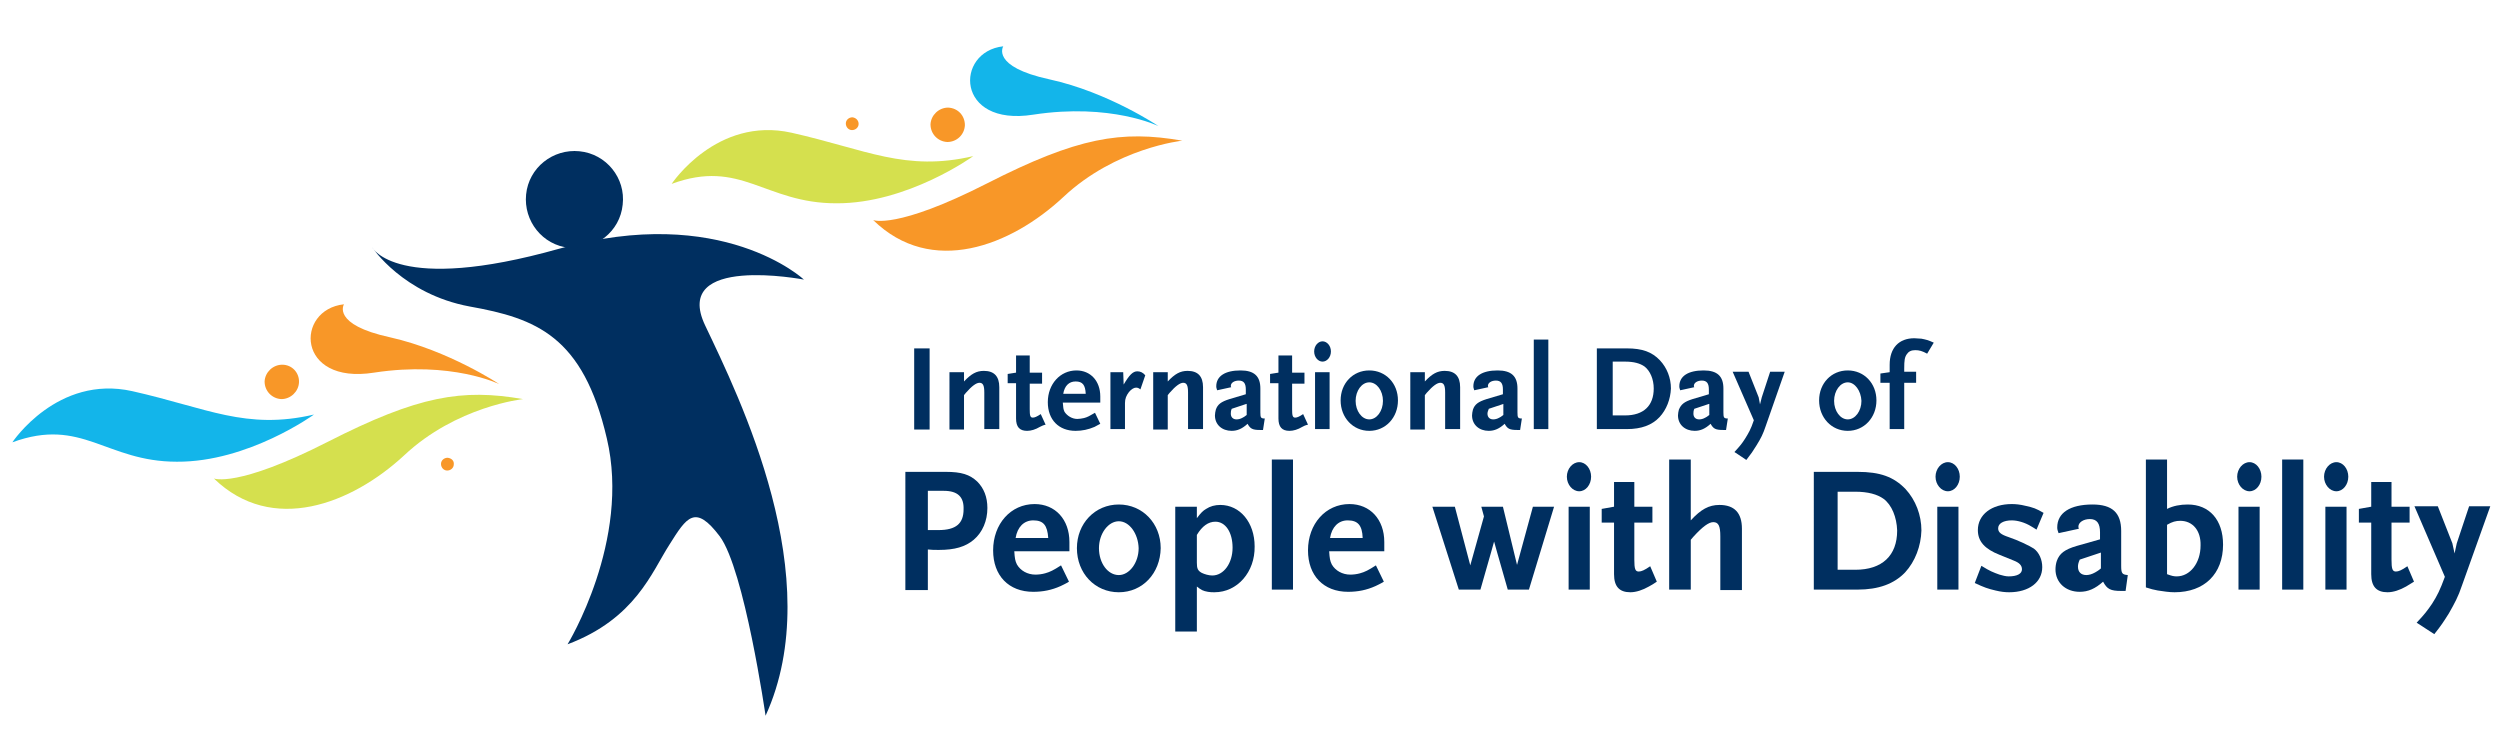 <svg xmlns="http://www.w3.org/2000/svg" xmlns:xlink="http://www.w3.org/1999/xlink" id="Layer_1" x="0px" y="0px" viewBox="0 0 566.9 170.1" style="enable-background:new 0 0 566.9 170.1;" xml:space="preserve"><style type="text/css">	.Arched_x0020_Green{fill:url(#SVGID_1_);stroke:#FFFFFF;stroke-width:0.25;stroke-miterlimit:1;}	.st0{display:none;fill:#002F60;}	.st1{fill:#13B5EA;}	.st2{fill:#D5E04E;}	.st3{fill:#F89728;}	.st4{fill:#002F60;}</style><linearGradient id="SVGID_1_" gradientUnits="userSpaceOnUse" x1="-7.61" y1="412.933" x2="-6.903" y2="412.226">	<stop offset="0" style="stop-color:#20AC4B"></stop>	<stop offset="0.983" style="stop-color:#19361A"></stop></linearGradient><rect x="0" class="st0" width="566.9" height="283.5"></rect><g>	<g>		<path class="st1" d="M262.7,28.6c0,0-10.8-5.3-28.4-2.6c-17.7,2.8-17.8-14.3-6.8-15.5c0,0-2.9,4.6,10.5,7.5   C251.3,20.9,262.7,28.6,262.7,28.6z"></path>		<path class="st1" d="M2.8,100.3c0,0,10.2-15.4,27.2-11.6c16.9,3.8,25.8,8.9,41.2,5.3c0,0-14.9,10.8-31.1,10.7   C24,104.7,18.6,94.5,2.8,100.3z"></path>	</g>	<g>		<path class="st2" d="M152.3,41.7c0,0,10.2-15.4,27.2-11.6c16.9,3.8,25.8,8.9,41.2,5.3c0,0-14.9,10.8-31.1,10.7   C173.4,46.1,168,35.9,152.3,41.7z"></path>		<path class="st2" d="M48.5,108.5c0,0,5.2,2.2,25.8-8.3c20.6-10.5,30.5-12.1,44.3-9.7c0,0-15.1,1.6-27,12.8   C79.7,114.3,61.7,121.3,48.5,108.5z"></path>	</g>	<g>		<path class="st3" d="M198,49.9c0,0,5.2,2.2,25.8-8.3c20.6-10.5,30.5-12.1,44.3-9.7c0,0-15.1,1.6-27,12.8   C229.2,55.8,211.2,62.8,198,49.9z"></path>		<path class="st3" d="M218.8,28.4c-0.1,2.1-1.8,3.8-4,3.8c-2.1-0.1-3.8-1.8-3.8-4c0.1-2.1,1.9-3.8,4-3.8   C217.2,24.5,218.8,26.2,218.8,28.4z"></path>		<path class="st3" d="M194.7,28.1c0,0.8-0.7,1.4-1.5,1.4c-0.8,0-1.4-0.7-1.4-1.5c0-0.8,0.7-1.4,1.5-1.4   C194.1,26.7,194.7,27.3,194.7,28.1z"></path>		<path class="st3" d="M102.9,105.3c0,0.8-0.7,1.4-1.5,1.4c-0.8,0-1.4-0.7-1.4-1.5c0-0.8,0.7-1.4,1.5-1.4   C102.4,103.9,103,104.5,102.9,105.3z"></path>		<path class="st3" d="M113.2,87.1c0,0-10.8-5.3-28.4-2.6C67.1,87.3,66.9,70.2,78,69c0,0-2.9,4.6,10.5,7.5   C101.8,79.5,113.2,87.1,113.2,87.1z"></path>		<path class="st3" d="M67.8,86.7c-0.1,2.1-1.9,3.8-4,3.8c-2.1-0.1-3.8-1.8-3.8-4c0.1-2.1,1.9-3.8,4-3.8   C66.2,82.7,67.9,84.5,67.8,86.7z"></path>	</g>	<g>		<path class="st4" d="M84.4,56.1c0,0,5.5,10.7,42.4,0.3c36.9-10.4,55.5,7,55.5,7s-30.1-5.8-22.4,10.4c7.7,16.2,28,57.2,13.7,88.5   c0,0-4.8-33.2-10.4-40.7c-5.6-7.4-7.5-4.3-11.4,1.9c-4,6.2-7.7,16.8-23.1,22.6c0,0,14.4-23.5,8.9-46.7   c-5.4-23.2-16-27.2-31.1-29.9C91.4,66.7,84.4,56.1,84.4,56.1z"></path>		<path class="st4" d="M141.2,46.4c-0.6,6.1-6.1,10.4-12.1,9.8c-6.1-0.6-10.4-6.1-9.8-12.1c0.6-6.1,6.1-10.4,12.1-9.8   C137.5,34.9,141.9,40.4,141.2,46.4z"></path>	</g></g><g>	<path class="st4" d="M220.8,122.4c-1.9,1.6-4.3,2.3-7.9,2.3c-1,0-1.6,0-2.5-0.1v9.2h-5.1V107h9.2c3.5,0,5.4,0.6,7.1,2.2  c1.5,1.5,2.3,3.5,2.3,6C223.9,118.1,222.8,120.7,220.8,122.4z M214,111.3h-3.6v8.9l0.6,0h0.7c0.6,0,0.9,0,1.1,0  c4,0,5.7-1.5,5.7-4.7C218.6,112.7,217.2,111.3,214,111.3z"></path>	<path class="st4" d="M240.5,132.9c-2,0.9-4,1.3-6.2,1.3c-5.6,0-9.1-3.7-9.1-9.4c0-6,4-10.5,9.4-10.5c4.7,0,7.9,3.5,7.9,8.6v2.1H230  c0.1,1.6,0.2,2.2,0.6,3c0.8,1.4,2.4,2.3,4.2,2.3c0.7,0,1.5-0.1,2.2-0.3c1.1-0.3,1.9-0.7,3.6-1.8l1.8,3.7  C241.6,132.4,240.9,132.7,240.5,132.9z M234.3,118c-2.1,0-3.6,1.5-4,4h7.4C237.5,119.1,236.6,118,234.3,118z"></path>	<path class="st4" d="M253.7,134.3c-5.4,0-9.5-4.3-9.5-10c0-5.6,4.1-9.9,9.5-9.9c5.4,0,9.5,4.3,9.5,9.9  C263.1,130,259.1,134.3,253.7,134.3z M253.7,118.2c-2.4,0-4.5,2.8-4.5,6.1c0,3.4,2,6.1,4.5,6.1c2.4,0,4.5-2.8,4.5-6.1  C258.1,121,256.1,118.2,253.7,118.2z"></path>	<path class="st4" d="M275.4,134.3c-0.5,0-1,0-1.5-0.1c-1.1-0.2-1.5-0.4-2.5-1.2v10.2h-4.9v-28.3h4.9v2.6c0.9-1.2,1.4-1.7,2.1-2.1  c0.9-0.6,2-0.9,3.2-0.9c4.5,0,7.8,4,7.8,9.4C284.6,129.7,280.6,134.3,275.4,134.3z M275.6,118.3c-1.6,0-3,1-4.2,3v4.8v1.5  c0,1.3,0.2,1.8,1.1,2.3c0.6,0.3,1.6,0.6,2.4,0.6c2.6,0,4.6-2.8,4.6-6.3C279.5,120.7,277.9,118.3,275.6,118.3z"></path>	<path class="st4" d="M288.4,133.7v-29.5h4.8v29.5H288.4z"></path>	<path class="st4" d="M311.9,132.9c-2,0.9-4,1.3-6.2,1.3c-5.6,0-9.1-3.7-9.1-9.4c0-6,4-10.5,9.4-10.5c4.7,0,7.9,3.5,7.9,8.6v2.1  h-12.5c0.1,1.6,0.2,2.2,0.6,3c0.8,1.4,2.4,2.3,4.2,2.3c0.7,0,1.5-0.1,2.2-0.3c1.1-0.3,1.9-0.7,3.6-1.8l1.8,3.7  C313,132.4,312.3,132.7,311.9,132.9z M305.6,118c-2.1,0-3.6,1.5-4,4h7.4C308.9,119.1,307.9,118,305.6,118z"></path>	<path class="st4" d="M346.7,133.7h-4.8l-2.4-8.4l-0.7-2.5l-0.7,2.5l-2.4,8.4h-4.9l-6-18.8h5.1l3.5,13.3l0,0.5l0-0.5l3.1-11.1  l-0.6-2.2h4.9l3.2,13.2v0.6l0-0.6l3.6-13.2h4.8L346.7,133.7z"></path>	<path class="st4" d="M358.1,111.4c-1.5,0-2.8-1.5-2.8-3.3c0-1.8,1.3-3.3,2.8-3.3c1.5,0,2.7,1.5,2.7,3.3  C360.8,109.9,359.6,111.4,358.1,111.4z M355.7,133.7v-18.8h4.8v18.8H355.7z"></path>	<path class="st4" d="M373.9,133c-1.4,0.8-2.9,1.3-4.2,1.3c-2.5,0-3.7-1.3-3.7-4.1v-11.7h-2.8v-3.1l2.8-0.5v-5.6h4.6v5.6h4.1v3.6  h-4.1v8.4c0,2.1,0.2,2.7,1,2.7c0.6,0,1.3-0.3,2.6-1.2l1.5,3.5C375.1,132.3,374.5,132.7,373.9,133z"></path>	<path class="st4" d="M390.1,133.7v-12.1c0-2.3-0.4-3.2-1.6-3.2c-1,0-2.4,1-4.5,3.3l-0.6,0.7v11.3h-4.9v-29.5h4.9V118  c2.3-2.5,4.1-3.5,6.5-3.5c3.4,0,5.1,1.8,5.1,5.4v13.9H390.1z"></path>	<path class="st4" d="M432,129.8c-2.5,2.6-6,3.9-10.8,3.9h-9.9V107h9.9c5.1,0,8.2,1.1,10.9,3.9c2.3,2.5,3.6,5.9,3.6,9.4  C435.6,123.8,434.3,127.3,432,129.8z M427.1,113.1c-1.4-1-3.5-1.6-6.4-1.6h-4v17.7h4c6.1,0,9.5-3.2,9.5-8.9  C430.1,117.3,429,114.5,427.1,113.1z"></path>	<path class="st4" d="M441.7,111.4c-1.5,0-2.8-1.5-2.8-3.3c0-1.8,1.3-3.3,2.8-3.3c1.5,0,2.7,1.5,2.7,3.3  C444.4,109.9,443.2,111.4,441.7,111.4z M439.3,133.7v-18.8h4.8v18.8H439.3z"></path>	<path class="st4" d="M461.8,120.1c-0.5-0.3-0.9-0.6-1.3-0.8c-1.3-0.8-3-1.3-4.3-1.3c-1.9,0-3.1,0.7-3.1,1.8c0,0.9,0.6,1.4,2.4,2  c2.1,0.7,4.8,2,5.7,2.6c1.2,0.9,1.9,2.5,1.9,4.2c0,3.4-3,5.7-7.5,5.7c-0.9,0-1.9-0.1-3.1-0.4c-1.7-0.4-2.6-0.7-4.7-1.7l1.5-3.9  c1.9,1.2,2.7,1.5,4.1,2c0.7,0.2,1.4,0.4,2.1,0.4c1.9,0,3-0.6,3-1.6c0-0.9-0.6-1.5-1.9-2l-3.2-1.3c-3.3-1.3-4.9-3-4.9-5.6  c0-3.5,3.1-5.9,7.7-5.9c0.9,0,1.9,0.1,3.1,0.4c1.8,0.4,2.4,0.6,4.1,1.6L461.8,120.1z"></path>	<path class="st4" d="M482,134h-1c-2.4,0-3.2-0.4-4.1-2.1c-1.8,1.6-3.4,2.3-5.3,2.3c-3.2,0-5.5-2.1-5.5-5.1c0-0.6,0.1-1.3,0.3-1.9  c0.6-1.7,1.8-2.6,4.5-3.4l5.3-1.5v-1.6c0-2-0.7-3-2.3-3c-1.5,0-2.6,0.8-2.6,1.7c0,0.2,0,0.2,0.1,0.5l-4.6,1  c-0.2-0.6-0.3-0.8-0.3-1.3c0-3.3,2.9-5.2,8-5.2c4.5,0,6.5,1.9,6.5,6v7.9c0,1.7,0.2,2,1.5,2.1L482,134z M476.4,125.3l-4.8,1.6  c-0.3,0.7-0.4,1.1-0.4,1.6c0,1.2,0.7,1.9,1.9,1.9c0.6,0,1.3-0.2,2-0.6c0.3-0.2,0.6-0.3,1.3-0.9V125.3z"></path>	<path class="st4" d="M493.1,134.3c-1.2,0-2.5-0.2-3.8-0.4c-1-0.2-1.5-0.3-2.7-0.7v-29h4.8v11.2c1.4-0.7,3-1,4.7-1  c4.9,0,8,3.5,8,9.1C504.1,130.1,499.9,134.3,493.1,134.3z M494.4,118.1c-1,0-1.8,0.2-3,0.9v11.2c1.1,0.4,1.5,0.5,2.2,0.5  c3,0,5.4-3,5.4-7C499.1,120.3,497.2,118.1,494.4,118.1z"></path>	<path class="st4" d="M510.1,111.4c-1.5,0-2.8-1.5-2.8-3.3c0-1.8,1.3-3.3,2.8-3.3c1.5,0,2.7,1.5,2.7,3.3  C512.8,109.9,511.6,111.4,510.1,111.4z M507.6,133.7v-18.8h4.8v18.8H507.6z"></path>	<path class="st4" d="M517.5,133.7v-29.5h4.8v29.5H517.5z"></path>	<path class="st4" d="M529.8,111.4c-1.5,0-2.8-1.5-2.8-3.3c0-1.8,1.3-3.3,2.8-3.3c1.5,0,2.7,1.5,2.7,3.3  C532.5,109.9,531.3,111.4,529.8,111.4z M527.3,133.7v-18.8h4.8v18.8H527.3z"></path>	<path class="st4" d="M545.6,133c-1.4,0.8-2.9,1.3-4.2,1.3c-2.5,0-3.7-1.3-3.7-4.1v-11.7h-2.8v-3.1l2.8-0.5v-5.6h4.6v5.6h4.1v3.6  h-4.1v8.4c0,2.1,0.2,2.7,1,2.7c0.6,0,1.3-0.3,2.6-1.2l1.5,3.5C546.7,132.3,546.1,132.7,545.6,133z"></path>	<path class="st4" d="M558.3,132.7c-0.9,2.7-1.7,4.1-3,6.4c-1.2,1.9-1.7,2.7-3.3,4.7l-4-2.6c1.8-1.9,2.4-2.7,3.5-4.3  c1.2-1.9,1.8-3.1,2.9-6.1l-6.9-16h5.3l3.3,8.4l0.5,2.3l0.5-2.3l2.8-8.4h4.8L558.3,132.7z"></path></g><g>	<path class="st4" d="M207.3,97.3V79h3.5v18.4H207.3z"></path>	<path class="st4" d="M223.2,97.3V89c0-1.6-0.3-2.2-1.1-2.2c-0.7,0-1.7,0.7-3.1,2.3l-0.4,0.5v7.8h-3.3V84.4h3.3v2.1  c1.6-1.7,2.8-2.4,4.5-2.4c2.3,0,3.5,1.2,3.5,3.7v9.5H223.2z"></path>	<path class="st4" d="M235.8,96.8c-1,0.6-2,0.9-2.9,0.9c-1.7,0-2.5-0.9-2.5-2.8v-8h-1.9v-2.1l1.9-0.3v-3.9h3.1v3.9h2.8v2.5h-2.8v5.8  c0,1.4,0.1,1.9,0.7,1.9c0.4,0,0.9-0.2,1.8-0.8l1.1,2.4C236.6,96.4,236.2,96.6,235.8,96.8z"></path>	<path class="st4" d="M248.2,96.8c-1.4,0.6-2.8,0.9-4.3,0.9c-3.8,0-6.3-2.5-6.3-6.5c0-4.1,2.8-7.2,6.5-7.2c3.2,0,5.4,2.4,5.4,5.9  v1.4H241c0.1,1.1,0.1,1.5,0.4,2.1c0.6,0.9,1.7,1.6,2.9,1.6c0.5,0,1-0.1,1.5-0.2c0.8-0.2,1.3-0.5,2.5-1.2l1.2,2.5  C249,96.4,248.5,96.6,248.2,96.8z M243.9,86.5c-1.5,0-2.5,1-2.8,2.8h5.1C246.1,87.3,245.5,86.5,243.9,86.5z"></path>	<path class="st4" d="M258.6,88.3c-0.4-0.3-0.6-0.4-1-0.4c-0.5,0-1.1,0.4-1.6,1c-0.6,0.8-0.9,1.5-0.9,2.5v5.9h-3.3V84.4h2.9l0.1,2.8  c1.3-2.2,2.1-3,3.1-3c0.7,0,1.3,0.3,1.8,0.9L258.6,88.3z"></path>	<path class="st4" d="M269.4,97.3V89c0-1.6-0.3-2.2-1.1-2.2c-0.7,0-1.7,0.7-3.1,2.3l-0.4,0.5v7.8h-3.3V84.4h3.3v2.1  c1.6-1.7,2.8-2.4,4.5-2.4c2.3,0,3.5,1.2,3.5,3.7v9.5H269.4z"></path>	<path class="st4" d="M286.4,97.5h-0.7c-1.7,0-2.2-0.3-2.8-1.4c-1.2,1.1-2.3,1.6-3.6,1.6c-2.2,0-3.8-1.4-3.8-3.5  c0-0.4,0.1-0.9,0.2-1.3c0.4-1.2,1.2-1.8,3.1-2.4l3.7-1.1v-1.1c0-1.4-0.5-2-1.6-2c-1,0-1.8,0.5-1.8,1.2c0,0.1,0,0.2,0.1,0.3  l-3.2,0.7c-0.1-0.4-0.2-0.5-0.2-0.9c0-2.3,2-3.6,5.5-3.6c3.1,0,4.5,1.3,4.5,4.1v5.4c0,1.2,0.1,1.4,1,1.4L286.4,97.5z M282.6,91.6  l-3.3,1.1c-0.2,0.5-0.2,0.8-0.2,1.1c0,0.8,0.5,1.3,1.3,1.3c0.4,0,0.9-0.1,1.4-0.4c0.2-0.1,0.4-0.2,0.9-0.6V91.6z"></path>	<path class="st4" d="M295.3,96.8c-1,0.6-2,0.9-2.9,0.9c-1.7,0-2.5-0.9-2.5-2.8v-8h-1.9v-2.1l1.9-0.3v-3.9h3.1v3.9h2.8v2.5H293v5.8  c0,1.4,0.1,1.9,0.7,1.9c0.4,0,0.9-0.2,1.8-0.8l1.1,2.4C296.1,96.4,295.6,96.6,295.3,96.8z"></path>	<path class="st4" d="M299.9,82c-1,0-1.9-1-1.9-2.3c0-1.3,0.9-2.3,1.9-2.3c1,0,1.9,1,1.9,2.3C301.8,81,300.9,82,299.9,82z   M298.2,97.3V84.4h3.3v12.9H298.2z"></path>	<path class="st4" d="M310.5,97.7c-3.7,0-6.5-3-6.5-6.9c0-3.9,2.8-6.8,6.5-6.8c3.7,0,6.5,2.9,6.5,6.8  C317,94.7,314.2,97.7,310.5,97.7z M310.5,86.7c-1.7,0-3.1,1.9-3.1,4.2c0,2.3,1.4,4.2,3.1,4.2c1.7,0,3.1-1.9,3.1-4.2  C313.6,88.6,312.2,86.7,310.5,86.7z"></path>	<path class="st4" d="M327.7,97.3V89c0-1.6-0.3-2.2-1.1-2.2c-0.7,0-1.7,0.7-3.1,2.3l-0.4,0.5v7.8h-3.3V84.4h3.3v2.1  c1.6-1.7,2.8-2.4,4.5-2.4c2.3,0,3.5,1.2,3.5,3.7v9.5H327.7z"></path>	<path class="st4" d="M344.7,97.5H344c-1.7,0-2.2-0.3-2.8-1.4c-1.2,1.1-2.3,1.6-3.6,1.6c-2.2,0-3.8-1.4-3.8-3.5  c0-0.4,0.1-0.9,0.2-1.3c0.4-1.2,1.2-1.8,3.1-2.4l3.7-1.1v-1.1c0-1.4-0.5-2-1.6-2c-1,0-1.8,0.5-1.8,1.2c0,0.1,0,0.2,0.1,0.3  l-3.2,0.7c-0.1-0.4-0.2-0.5-0.2-0.9c0-2.3,2-3.6,5.5-3.6c3.1,0,4.5,1.3,4.5,4.1v5.4c0,1.2,0.1,1.4,1,1.4L344.7,97.5z M340.9,91.6  l-3.3,1.1c-0.2,0.5-0.3,0.8-0.3,1.1c0,0.8,0.5,1.3,1.3,1.3c0.4,0,0.9-0.1,1.4-0.4c0.2-0.1,0.4-0.2,0.9-0.6V91.6z"></path>	<path class="st4" d="M347.8,97.3V77h3.3v20.3H347.8z"></path>	<path class="st4" d="M376.3,94.6c-1.7,1.8-4.1,2.7-7.4,2.7h-6.8V79h6.8c3.5,0,5.7,0.8,7.5,2.7c1.6,1.7,2.5,4,2.5,6.4  C378.8,90.5,377.9,92.9,376.3,94.6z M372.9,83.1c-1-0.7-2.4-1.1-4.4-1.1h-2.8v12.2h2.8c4.2,0,6.5-2.2,6.5-6.1  C375,86,374.2,84.1,372.9,83.1z"></path>	<path class="st4" d="M391.4,97.5h-0.7c-1.7,0-2.2-0.3-2.8-1.4c-1.2,1.1-2.3,1.6-3.6,1.6c-2.2,0-3.8-1.4-3.8-3.5  c0-0.4,0.1-0.9,0.2-1.3c0.5-1.2,1.2-1.8,3.1-2.4l3.7-1.1v-1.1c0-1.4-0.5-2-1.6-2c-1,0-1.8,0.5-1.8,1.2c0,0.1,0,0.2,0.1,0.3  l-3.2,0.7c-0.1-0.4-0.2-0.5-0.2-0.9c0-2.3,2-3.6,5.5-3.6c3.1,0,4.5,1.3,4.5,4.1v5.4c0,1.2,0.1,1.4,1,1.4L391.4,97.5z M387.5,91.6  l-3.3,1.1c-0.2,0.5-0.2,0.8-0.2,1.1c0,0.8,0.5,1.3,1.3,1.3c0.4,0,0.9-0.1,1.4-0.4c0.2-0.1,0.4-0.2,0.9-0.6V91.6z"></path>	<path class="st4" d="M400.4,96.6c-0.6,1.8-1.1,2.8-2.1,4.4c-0.8,1.3-1.2,1.9-2.3,3.3l-2.7-1.8c1.2-1.3,1.7-1.9,2.4-3  c0.8-1.3,1.3-2.1,2-4.2l-4.8-11h3.6l2.3,5.8l0.3,1.6l0.4-1.6l1.9-5.8h3.3L400.4,96.6z"></path>	<path class="st4" d="M419,97.7c-3.7,0-6.5-3-6.5-6.9c0-3.9,2.8-6.8,6.5-6.8c3.7,0,6.5,2.9,6.5,6.8C425.5,94.7,422.7,97.7,419,97.7z   M419,86.7c-1.7,0-3.1,1.9-3.1,4.2c0,2.3,1.4,4.2,3.1,4.2c1.7,0,3.1-1.9,3.1-4.2C422,88.6,420.6,86.7,419,86.7z"></path>	<path class="st4" d="M437,80.2c-1.1-0.6-1.8-0.8-2.7-0.8c-0.9,0-1.5,0.3-1.9,0.9c-0.5,0.7-0.6,1.4-0.6,3.3v0.7h2.7v2.5h-2.7v10.5  h-3.3V86.8h-2.1v-2.1l2.1-0.3v-1.7c0-3.8,2.1-6,5.6-6c0.5,0,1,0.1,1.6,0.1c1,0.2,1.5,0.3,2.8,0.9L437,80.2z"></path></g></svg>